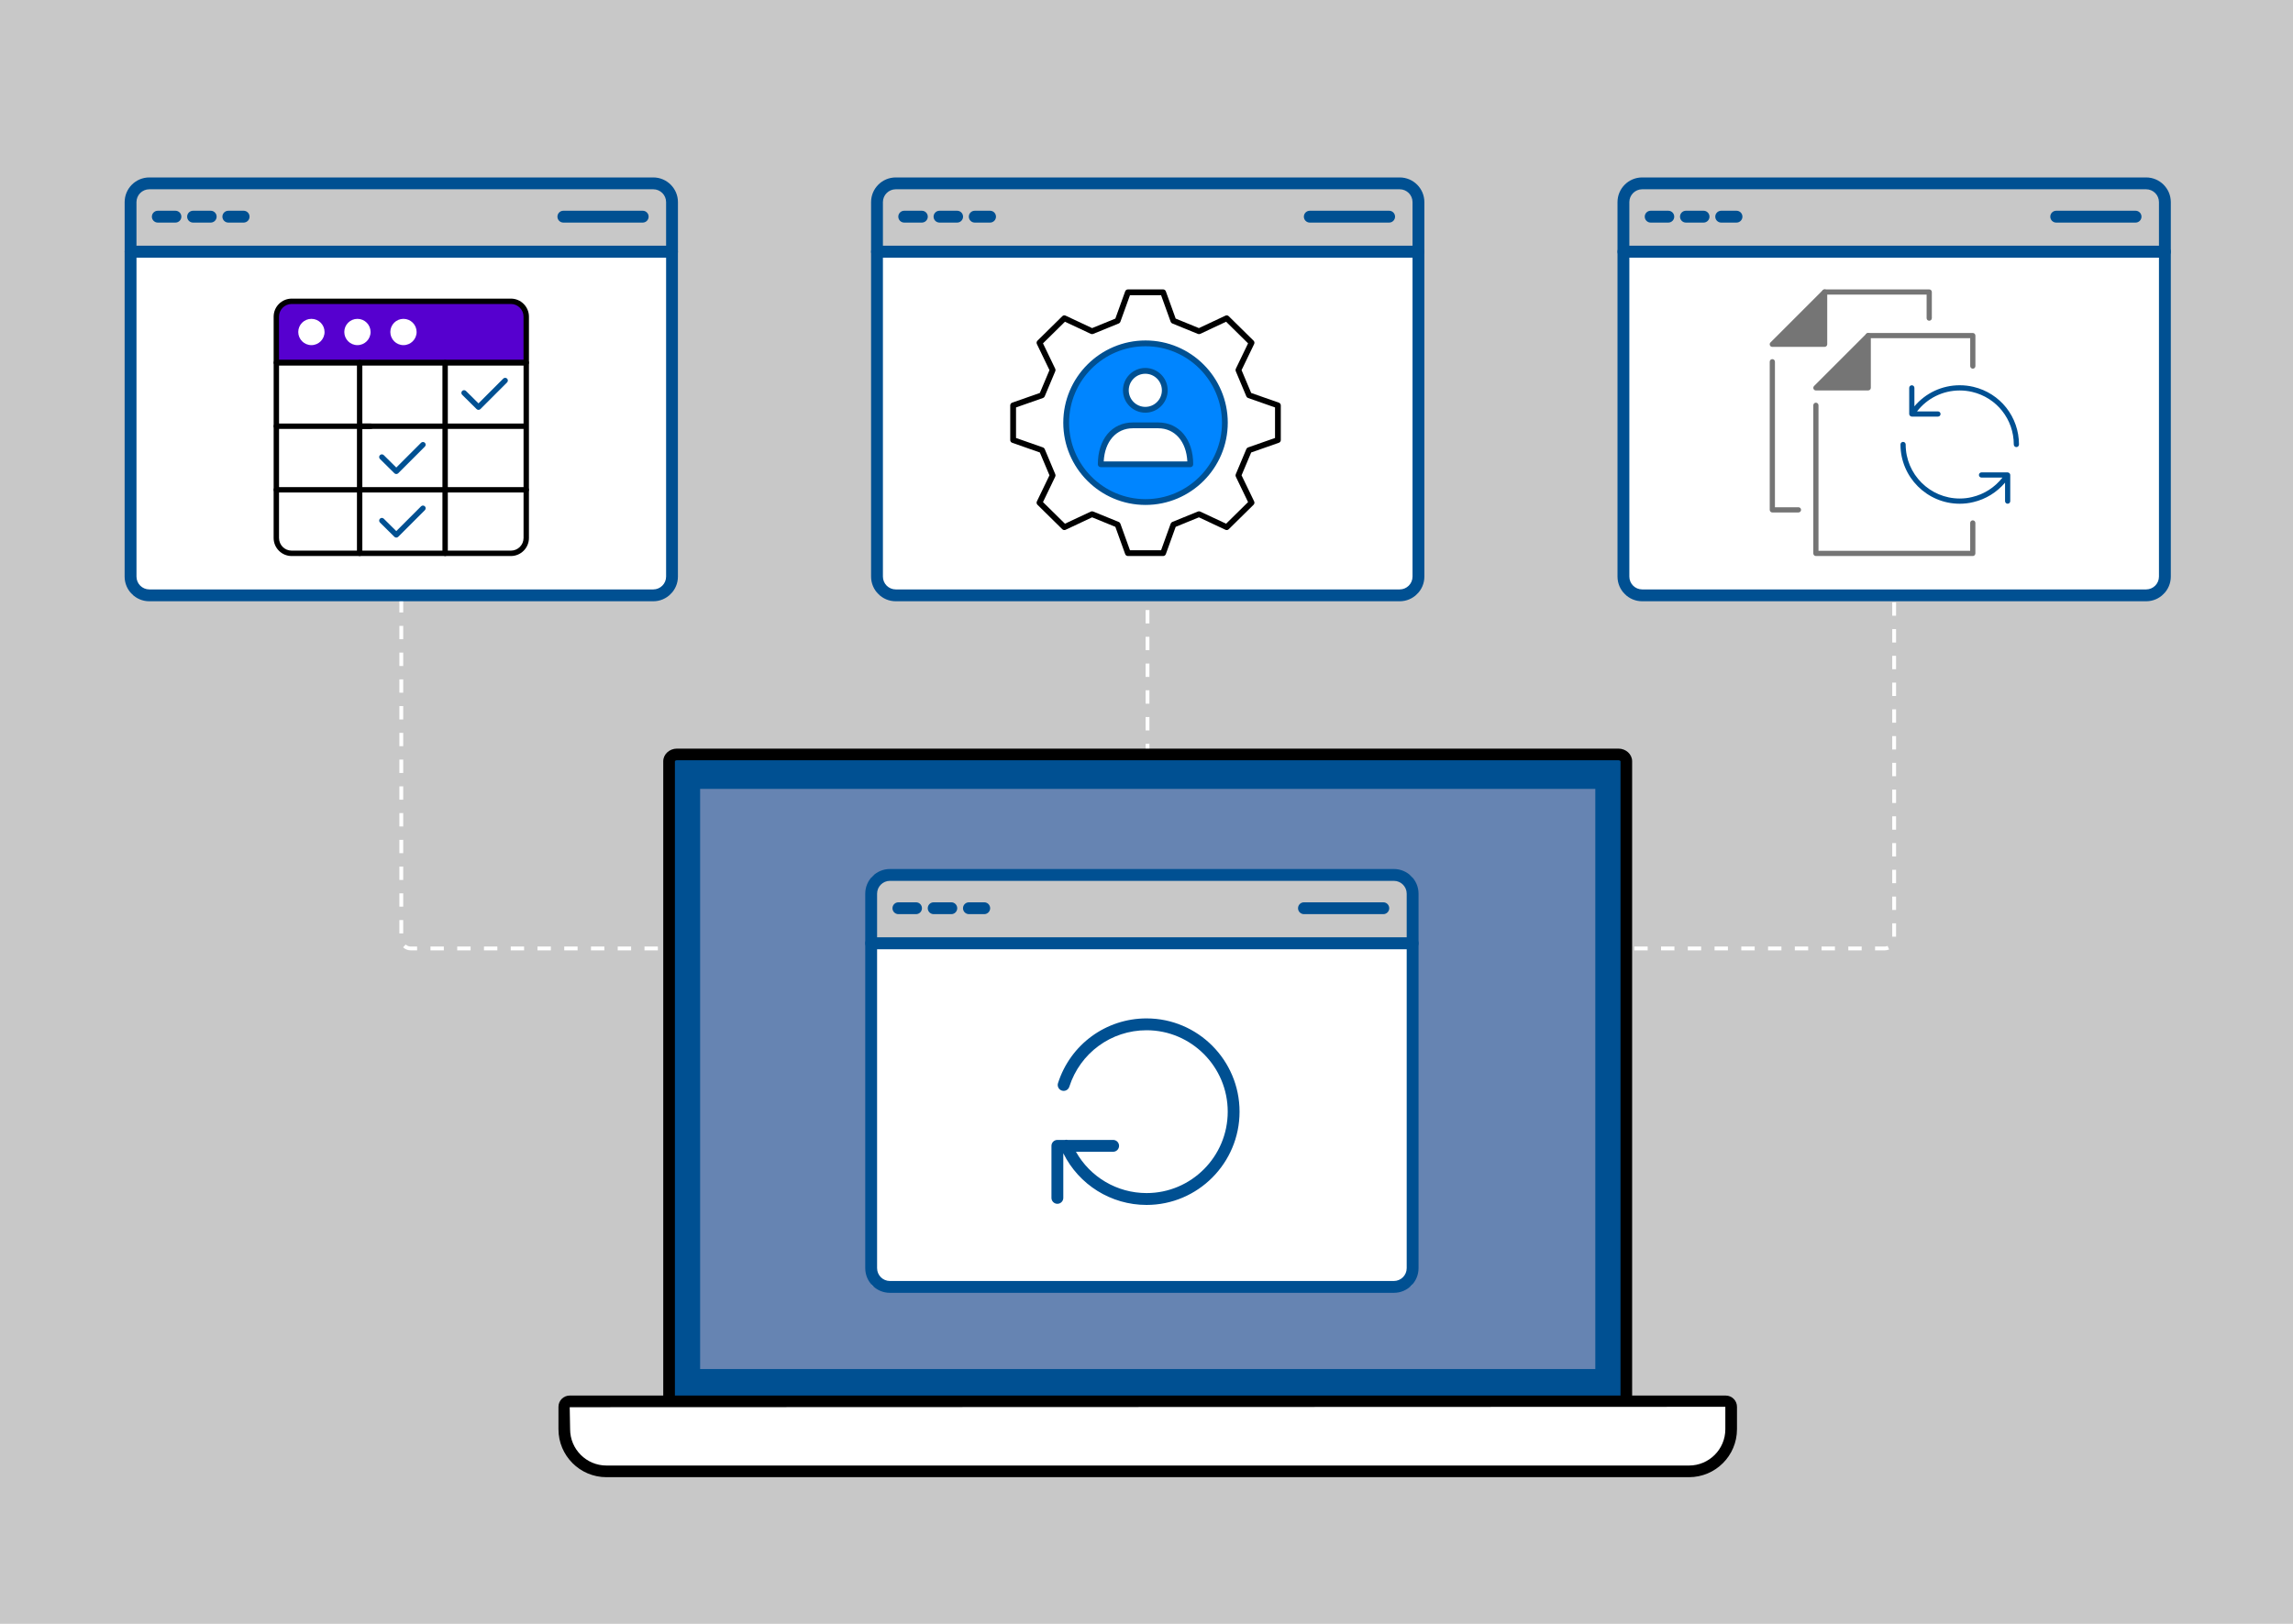 <?xml version="1.0" encoding="UTF-8"?>
<svg id="Layer_1" data-name="Layer 1" xmlns="http://www.w3.org/2000/svg" viewBox="0 0 1200 850">
  <defs>
    <style>
      .cls-1, .cls-2, .cls-3, .cls-4, .cls-5, .cls-6, .cls-7, .cls-8, .cls-9 {
        stroke-width: 0px;
      }

      .cls-2 {
        fill: #757575;
      }

      .cls-3 {
        fill: #5600cf;
      }

      .cls-4 {
        fill: #3094ff;
      }

      .cls-5 {
        fill: #c8c8c8;
      }

      .cls-6 {
        fill: #fff;
      }

      .cls-7 {
        fill: #005092;
      }

      .cls-8 {
        fill: #6684b2;
      }

      .cls-9 {
        fill: #0085ff;
      }
    </style>
  </defs>
  <rect class="cls-5" width="1200" height="850"/>
  <path class="cls-6" d="M215,497.47c-1.51,0-2.95-.56-4.06-1.59l1.36-1.47c.74.68,1.7,1.06,2.71,1.06h3.28v2h-3.28ZM986.27,497.47h-4.99v-2h4.99c.54,0,1.07-.11,1.57-.32l.79,1.84c-.74.32-1.54.48-2.35.48ZM974.28,497.47h-7v-2h7v2ZM960.28,497.47h-7v-2h7v2ZM946.28,497.47h-7v-2h7v2ZM932.28,497.47h-7v-2h7v2ZM918.28,497.47h-7v-2h7v2ZM904.28,497.47h-7v-2h7v2ZM890.28,497.47h-7v-2h7v2ZM876.28,497.47h-7v-2h7v2ZM862.28,497.47h-7v-2h7v2ZM848.28,497.47h-7v-2h7v2ZM834.28,497.47h-7v-2h7v2ZM820.28,497.47h-7v-2h7v2ZM806.28,497.47h-7v-2h7v2ZM792.28,497.47h-7v-2h7v2ZM778.28,497.47h-7v-2h7v2ZM764.28,497.47h-7v-2h7v2ZM750.28,497.47h-7v-2h7v2ZM736.28,497.47h-7v-2h7v2ZM722.28,497.47h-7v-2h7v2ZM708.28,497.47h-7v-2h7v2ZM694.28,497.47h-7v-2h7v2ZM680.28,497.47h-7v-2h7v2ZM666.28,497.47h-7v-2h7v2ZM652.28,497.47h-7v-2h7v2ZM638.28,497.47h-7v-2h7v2ZM624.28,497.47h-7v-2h7v2ZM610.28,497.47h-7v-2h7v2ZM596.28,497.47h-7v-2h7v2ZM582.28,497.47h-7v-2h7v2ZM568.28,497.47h-7v-2h7v2ZM554.28,497.47h-7v-2h7v2ZM540.28,497.47h-7v-2h7v2ZM526.28,497.47h-7v-2h7v2ZM512.28,497.47h-7v-2h7v2ZM498.28,497.47h-7v-2h7v2ZM484.28,497.47h-7v-2h7v2ZM470.28,497.47h-7v-2h7v2ZM456.28,497.47h-7v-2h7v2ZM442.28,497.47h-7v-2h7v2ZM428.28,497.47h-7v-2h7v2ZM414.28,497.47h-7v-2h7v2ZM400.28,497.47h-7v-2h7v2ZM386.28,497.47h-7v-2h7v2ZM372.28,497.47h-7v-2h7v2ZM358.28,497.47h-7v-2h7v2ZM344.28,497.47h-7v-2h7v2ZM330.28,497.47h-7v-2h7v2ZM316.28,497.47h-7v-2h7v2ZM302.28,497.47h-7v-2h7v2ZM288.28,497.47h-7v-2h7v2ZM274.28,497.47h-7v-2h7v2ZM260.28,497.47h-7v-2h7v2ZM246.28,497.47h-7v-2h7v2ZM232.28,497.47h-7v-2h7v2ZM992.27,490.31h-2v-7h2v7ZM211.01,488.6h-2v-7h2v7ZM992.27,476.31h-2v-7h2v7ZM211.01,474.6h-2v-7h2v7ZM992.27,462.31h-2v-7h2v7ZM211.01,460.6h-2v-7h2v7ZM992.27,448.31h-2v-7h2v7ZM211.01,446.6h-2v-7h2v7ZM992.27,434.31h-2v-7h2v7ZM211.01,432.6h-2v-7h2v7ZM992.27,420.31h-2v-7h2v7ZM211.01,418.6h-2v-7h2v7ZM992.27,406.31h-2v-7h2v7ZM211.01,404.6h-2v-7h2v7ZM992.27,392.31h-2v-7h2v7ZM211.01,390.6h-2v-7h2v7ZM992.27,378.31h-2v-7h2v7ZM211.01,376.6h-2v-7h2v7ZM992.27,364.31h-2v-7h2v7ZM211.01,362.6h-2v-7h2v7ZM992.27,350.31h-2v-7h2v7ZM211.01,348.6h-2v-7h2v7ZM992.27,336.31h-2v-7h2v7ZM211.01,334.6h-2v-7h2v7ZM992.27,322.31h-2v-7h2v7ZM211.01,320.6h-2v-7h2v7ZM992.27,308.31h-2v-7h2v7ZM211.01,306.6h-2v-7h2v7Z"/>
  <path class="cls-6" d="M601.53,550.33h-2v-7h2v7ZM601.53,536.33h-2v-7h2v7ZM601.53,522.33h-2v-7h2v7ZM601.53,508.33h-2v-7h2v7ZM601.53,494.33h-2v-7h2v7ZM601.53,480.33h-2v-7h2v7ZM601.53,466.33h-2v-7h2v7ZM601.53,452.33h-2v-7h2v7ZM601.53,438.33h-2v-7h2v7ZM601.53,424.33h-2v-7h2v7ZM601.53,410.33h-2v-7h2v7ZM601.53,396.33h-2v-7h2v7ZM601.53,382.33h-2v-7h2v7ZM601.53,368.33h-2v-7h2v7ZM601.53,354.33h-2v-7h2v7ZM601.53,340.33h-2v-7h2v7ZM601.53,326.33h-2v-7h2v7ZM601.53,312.33h-2v-7h2v7ZM601.53,298.33h-2v-7h2v7ZM601.53,284.33h-2v-7h2v7ZM601.53,270.33h-2v-7h2v7ZM601.53,256.33h-2v-7h2v7ZM601.53,242.33h-2v-7h2v7ZM601.53,228.33h-2v-7h2v7ZM601.53,214.33h-2v-1.89h2v1.89Z"/>
  <g>
    <g>
      <g>
        <path class="cls-7" d="M851.11,733.55v-335.06c0-1.98-1.85-3.59-4.14-3.59h-492.67c-2.29,0-4.14,1.61-4.14,3.59v335.06"/>
        <path class="cls-1" d="M851.11,736.6c-1.68,0-3.05-1.37-3.05-3.05v-335.06c0-.14-.39-.54-1.1-.54h-492.67c-.7,0-1.09.4-1.09.54v335.06c0,1.68-1.37,3.05-3.05,3.05s-3.05-1.37-3.05-3.05v-335.06c0-3.66,3.22-6.63,7.19-6.63h492.67c3.97,0,7.19,2.98,7.19,6.63v335.06c0,1.68-1.37,3.05-3.05,3.05Z"/>
      </g>
      <rect class="cls-8" x="366.4" y="412.94" width="468.48" height="303.68"/>
      <g>
        <path class="cls-6" d="M317.67,733.55h570.72c9.7,0,17.58,7.88,17.58,17.58v19.05H295.85c-.3,0-.54-.24-.54-.54v-13.73c0-12.34,10.02-22.36,22.36-22.36Z" transform="translate(1201.27 1503.73) rotate(180)"/>
        <path class="cls-1" d="M883.91,773.23H317.37c-13.87,0-25.11-11.24-25.11-25.11v-11.73c0-3.25,2.64-5.89,5.89-5.89h604.98c3.25,0,5.89,2.64,5.89,5.89v11.73c0,13.87-11.24,25.11-25.11,25.11ZM902.92,736.39l-604.77.21.21,11.52c0,10.48,8.53,19.01,19.01,19.01h566.54c10.5,0,19.01-8.51,19.01-19.01v-11.73Z"/>
      </g>
    </g>
    <g>
      <g>
        <path class="cls-6" d="M455.91,493.78h283.36v177.48c0,1.31-1.06,2.37-2.37,2.37h-278.62c-1.31,0-2.37-1.06-2.37-2.37v-177.48h0Z"/>
        <path class="cls-7" d="M729.46,676.73h-263.74c-7.12,0-12.91-5.79-12.91-12.91v-170.05c0-1.71,1.39-3.1,3.1-3.1h283.36c1.71,0,3.1,1.39,3.1,3.1v170.05c0,7.12-5.79,12.91-12.91,12.91ZM459.01,496.88v166.94c0,3.7,3.01,6.71,6.71,6.71h263.74c3.7,0,6.71-3.01,6.71-6.71v-166.94h-277.16Z"/>
      </g>
      <g>
        <path class="cls-5" d="M458.28,457.98h278.62c1.31,0,2.37,1.06,2.37,2.37v33.36h-283.36v-33.36c0-1.31,1.06-2.37,2.37-2.37Z"/>
        <path class="cls-7" d="M739.27,496.81h-283.36c-1.71,0-3.1-1.39-3.1-3.1v-25.92c0-7.12,5.79-12.91,12.91-12.91h263.74c7.12,0,12.91,5.79,12.91,12.91v25.92c0,1.71-1.39,3.1-3.1,3.1ZM459.01,490.61h277.16v-22.82c0-3.7-3.01-6.71-6.71-6.71h-263.74c-3.7,0-6.71,3.01-6.71,6.71v22.82Z"/>
      </g>
      <path class="cls-7" d="M479.39,478.51h-9.23c-1.71,0-3.1-1.39-3.1-3.1s1.39-3.1,3.1-3.1h9.23c1.71,0,3.1,1.39,3.1,3.1s-1.39,3.1-3.1,3.1Z"/>
      <path class="cls-7" d="M497.85,478.51h-9.23c-1.71,0-3.1-1.39-3.1-3.1s1.39-3.1,3.1-3.1h9.23c1.71,0,3.1,1.39,3.1,3.1s-1.39,3.1-3.1,3.1Z"/>
      <path class="cls-7" d="M515.08,478.51h-8.01c-1.71,0-3.1-1.39-3.1-3.1s1.39-3.1,3.1-3.1h8.01c1.71,0,3.1,1.39,3.1,3.1s-1.39,3.1-3.1,3.1Z"/>
      <path class="cls-7" d="M723.93,478.51h-41.53c-1.71,0-3.1-1.39-3.1-3.1s1.39-3.1,3.1-3.1h41.53c1.71,0,3.1,1.39,3.1,3.1s-1.39,3.1-3.1,3.1Z"/>
      <path class="cls-7" d="M600.04,533.08c-21.24,0-39.87,13.62-46.35,33.89-.53,1.63.38,3.38,2.01,3.9,1.66.53,3.38-.38,3.9-2.01,5.66-17.69,21.92-29.58,40.45-29.58,23.41,0,42.46,19.12,42.46,42.62s-19.05,42.61-42.46,42.61c-15.46,0-29.49-8.34-36.97-21.62h19.46c1.71,0,3.1-1.39,3.1-3.1s-1.39-3.1-3.1-3.1h-23.75c-.48-.12-.98-.12-1.48,0h-3.95c-1.71,0-3.1,1.39-3.1,3.1v27.24c0,1.71,1.39,3.1,3.1,3.1s3.1-1.39,3.1-3.1v-23.36c8.2,16.53,24.98,27.05,43.57,27.05,26.84,0,48.67-21.9,48.67-48.82s-21.83-48.82-48.67-48.82Z"/>
    </g>
  </g>
  <g>
    <g>
      <g>
        <path class="cls-6" d="M68.33,131.78h283.36v177.48c0,1.31-1.06,2.37-2.37,2.37H70.7c-1.31,0-2.37-1.06-2.37-2.37v-177.48h0Z"/>
        <path class="cls-7" d="M341.88,314.73H78.13c-7.12,0-12.91-5.79-12.91-12.91v-170.05c0-1.71,1.39-3.1,3.1-3.1h283.36c1.71,0,3.1,1.39,3.1,3.1v170.05c0,7.12-5.79,12.91-12.91,12.91ZM71.43,134.88v166.94c0,3.7,3.01,6.71,6.71,6.71h263.74c3.7,0,6.71-3.01,6.71-6.71v-166.94H71.43Z"/>
      </g>
      <g>
        <path class="cls-5" d="M70.7,95.98h278.62c1.31,0,2.37,1.06,2.37,2.37v33.36H68.33v-33.36c0-1.31,1.06-2.37,2.37-2.37Z"/>
        <path class="cls-7" d="M351.69,134.81H68.33c-1.71,0-3.1-1.39-3.1-3.1v-25.92c0-7.12,5.79-12.91,12.91-12.91h263.74c7.12,0,12.91,5.79,12.91,12.91v25.92c0,1.71-1.39,3.1-3.1,3.1ZM71.43,128.61h277.16v-22.82c0-3.7-3.01-6.71-6.71-6.71H78.13c-3.7,0-6.71,3.01-6.71,6.71v22.82Z"/>
      </g>
      <path class="cls-7" d="M91.81,116.51h-9.23c-1.71,0-3.1-1.39-3.1-3.1s1.39-3.1,3.1-3.1h9.23c1.71,0,3.1,1.39,3.1,3.1s-1.39,3.1-3.1,3.1Z"/>
      <path class="cls-7" d="M110.27,116.51h-9.23c-1.71,0-3.1-1.39-3.1-3.1s1.39-3.1,3.1-3.1h9.23c1.71,0,3.1,1.39,3.1,3.1s-1.39,3.1-3.1,3.1Z"/>
      <path class="cls-7" d="M127.5,116.51h-8.01c-1.71,0-3.1-1.39-3.1-3.1s1.39-3.1,3.1-3.1h8.01c1.71,0,3.1,1.39,3.1,3.1s-1.39,3.1-3.1,3.1Z"/>
      <path class="cls-7" d="M336.35,116.51h-41.53c-1.71,0-3.1-1.39-3.1-3.1s1.39-3.1,3.1-3.1h41.53c1.71,0,3.1,1.39,3.1,3.1s-1.39,3.1-3.1,3.1Z"/>
    </g>
    <g>
      <path class="cls-3" d="M267.37,157.71h-114.72c-4.44,0-8.03,3.59-8.03,8.03v24.09h130.78v-24.09c0-4.44-3.6-8.03-8.03-8.03ZM162.97,180.66c-3.81,0-6.88-3.09-6.88-6.88s3.07-6.88,6.88-6.88,6.88,3.09,6.88,6.88-3.09,6.88-6.88,6.88ZM187.06,180.66c-3.81,0-6.88-3.09-6.88-6.88s3.07-6.88,6.88-6.88,6.88,3.09,6.88,6.88-3.09,6.88-6.88,6.88ZM211.15,180.66c-3.81,0-6.88-3.09-6.88-6.88s3.07-6.88,6.88-6.88,6.88,3.09,6.88,6.88-3.09,6.88-6.88,6.88Z"/>
      <path class="cls-1" d="M275.4,191.25h-130.78c-.78,0-1.41-.63-1.41-1.41v-24.09c0-5.21,4.24-9.44,9.44-9.44h114.72c5.21,0,9.44,4.24,9.44,9.44v24.09c0,.78-.63,1.41-1.41,1.41ZM146.02,188.42h127.96v-22.68c0-3.65-2.97-6.62-6.62-6.62h-114.72c-3.65,0-6.62,2.97-6.62,6.62v22.68Z"/>
    </g>
    <path class="cls-1" d="M267.37,291.05h-34.42c-.78,0-1.41-.63-1.41-1.41v-33.27c0-.78.63-1.41,1.41-1.41h42.45c.78,0,1.41.63,1.41,1.41v25.24c0,5.21-4.23,9.44-9.44,9.44ZM234.36,288.23h33.01c3.65,0,6.62-2.97,6.62-6.62v-23.83h-39.63v30.45Z"/>
    <path class="cls-1" d="M188.21,257.78h-43.59c-.78,0-1.41-.63-1.41-1.41v-33.27c0-.78.63-1.41,1.41-1.41h43.59c.78,0,1.41.63,1.41,1.41v33.27c0,.78-.63,1.41-1.41,1.41ZM146.03,254.96h40.77v-30.45h-40.77v30.45Z"/>
    <path class="cls-1" d="M188.21,224.51c-.78,0-1.41-.63-1.41-1.41v-31.86h-40.77v31.86c0,.78-.63,1.41-1.41,1.41s-1.41-.63-1.41-1.41v-33.27c0-.78.63-1.41,1.41-1.41h43.59c.78,0,1.41.63,1.41,1.41v33.27c0,.78-.63,1.41-1.41,1.41Z"/>
    <path class="cls-1" d="M232.95,291.05h-80.31c-5.21,0-9.44-4.23-9.44-9.44v-25.24c0-.78.63-1.41,1.41-1.41s1.41.63,1.41,1.41v25.24c0,3.65,2.97,6.62,6.62,6.62h80.31c.78,0,1.41.63,1.41,1.41s-.63,1.41-1.41,1.41Z"/>
    <path class="cls-1" d="M275.4,257.78c-.78,0-1.41-.63-1.41-1.41v-65.13h-39.63v31.86c0,.78-.63,1.41-1.41,1.41h-44.74c-.78,0-1.41-.63-1.41-1.41s.63-1.41,1.41-1.41h43.33v-31.86c0-.78.63-1.41,1.41-1.41h42.45c.78,0,1.41.63,1.41,1.41v66.54c0,.78-.63,1.41-1.41,1.41Z"/>
    <path class="cls-1" d="M232.95,191.24h-44.74c-.78,0-1.41-.63-1.41-1.41s.63-1.41,1.41-1.41h44.74c.78,0,1.41.63,1.41,1.41s-.63,1.41-1.41,1.41Z"/>
    <path class="cls-1" d="M232.95,257.78c-.78,0-1.41-.63-1.41-1.41v-33.27c0-.78.63-1.41,1.41-1.41s1.41.63,1.41,1.41v33.27c0,.78-.63,1.41-1.41,1.41Z"/>
    <path class="cls-1" d="M188.21,291.05c-.78,0-1.41-.63-1.41-1.41v-33.27c0-.78.63-1.41,1.41-1.41s1.41.63,1.41,1.41v33.27c0,.78-.63,1.41-1.41,1.41Z"/>
    <path class="cls-1" d="M232.95,257.78h-44.74c-.78,0-1.41-.63-1.41-1.41s.63-1.41,1.41-1.41h44.74c.78,0,1.41.63,1.41,1.41s-.63,1.41-1.41,1.41Z"/>
    <path class="cls-1" d="M194.07,224.51h-5.86c-.78,0-1.41-.63-1.41-1.41s.63-1.41,1.41-1.41h5.86c.78,0,1.41.63,1.41,1.41s-.63,1.41-1.41,1.41Z"/>
    <path class="cls-1" d="M274.25,224.51h-41.3c-.78,0-1.41-.63-1.41-1.41s.63-1.41,1.41-1.41h41.3c.78,0,1.41.63,1.41,1.41s-.63,1.41-1.41,1.41Z"/>
    <path class="cls-7" d="M250.4,214.54c-.36,0-.72-.14-.99-.41l-7.55-7.48c-.55-.55-.56-1.44,0-2,.55-.55,1.44-.56,2,0l6.55,6.49,12.96-12.96c.55-.55,1.44-.55,2,0s.55,1.44,0,2l-13.95,13.95c-.28.28-.64.41-1,.41Z"/>
    <path class="cls-7" d="M207.38,248.13c-.36,0-.72-.14-.99-.41l-7.55-7.48c-.55-.55-.56-1.44,0-2,.55-.55,1.44-.56,2,0l6.55,6.49,12.96-12.96c.55-.55,1.44-.55,2,0s.55,1.44,0,2l-13.95,13.95c-.28.28-.64.41-1,.41Z"/>
    <path class="cls-7" d="M207.38,281.4c-.36,0-.72-.14-.99-.41l-7.55-7.48c-.55-.55-.56-1.44,0-2,.55-.55,1.44-.56,2,0l6.55,6.49,12.96-12.96c.55-.55,1.44-.55,2,0s.55,1.44,0,2l-13.95,13.95c-.28.28-.64.41-1,.41Z"/>
  </g>
  <g>
    <g>
      <g>
        <path class="cls-6" d="M849.59,131.78h283.36v177.48c0,1.31-1.06,2.37-2.37,2.37h-278.62c-1.31,0-2.37-1.06-2.37-2.37v-177.48h0Z"/>
        <path class="cls-7" d="M1123.14,314.73h-263.74c-7.12,0-12.91-5.79-12.91-12.91v-170.05c0-1.71,1.39-3.1,3.1-3.1h283.36c1.71,0,3.1,1.39,3.1,3.1v170.05c0,7.12-5.79,12.91-12.91,12.91ZM852.69,134.88v166.94c0,3.7,3.01,6.71,6.71,6.71h263.74c3.7,0,6.71-3.01,6.71-6.71v-166.94h-277.16Z"/>
      </g>
      <g>
        <path class="cls-5" d="M851.96,95.98h278.62c1.31,0,2.37,1.06,2.37,2.37v33.36h-283.36v-33.36c0-1.31,1.06-2.37,2.37-2.37Z"/>
        <path class="cls-7" d="M1132.95,134.81h-283.36c-1.71,0-3.1-1.39-3.1-3.1v-25.92c0-7.12,5.79-12.91,12.91-12.91h263.74c7.12,0,12.91,5.79,12.91,12.91v25.92c0,1.71-1.39,3.1-3.1,3.1ZM852.69,128.61h277.16v-22.82c0-3.7-3.01-6.71-6.71-6.71h-263.74c-3.7,0-6.71,3.01-6.71,6.71v22.82Z"/>
      </g>
      <path class="cls-7" d="M873.08,116.51h-9.23c-1.71,0-3.1-1.39-3.1-3.1s1.39-3.1,3.1-3.1h9.23c1.71,0,3.1,1.39,3.1,3.1s-1.39,3.1-3.1,3.1Z"/>
      <path class="cls-7" d="M891.53,116.51h-9.23c-1.71,0-3.1-1.39-3.1-3.1s1.39-3.1,3.1-3.1h9.23c1.71,0,3.1,1.39,3.1,3.1s-1.39,3.1-3.1,3.1Z"/>
      <path class="cls-7" d="M908.77,116.51h-8.01c-1.71,0-3.1-1.39-3.1-3.1s1.39-3.1,3.1-3.1h8.01c1.71,0,3.1,1.39,3.1,3.1s-1.39,3.1-3.1,3.1Z"/>
      <path class="cls-7" d="M1117.61,116.51h-41.53c-1.71,0-3.1-1.39-3.1-3.1s1.39-3.1,3.1-3.1h41.53c1.71,0,3.1,1.39,3.1,3.1s-1.39,3.1-3.1,3.1Z"/>
    </g>
    <g>
      <g>
        <polygon class="cls-6" points="950.32 266.88 941.2 266.88 927.51 266.88 927.51 189.33 927.51 180.21 954.88 180.21 954.88 152.84 1009.62 152.84 1009.62 166.53 1009.62 175.65 977.69 175.65 950.32 203.02 950.32 212.14 950.32 266.88"/>
        <polygon class="cls-4" points="954.88 152.84 954.88 180.21 927.51 180.21 954.88 152.84"/>
        <polygon class="cls-4" points="977.69 175.65 977.69 203.02 950.32 203.02 977.69 175.65"/>
      </g>
      <path class="cls-2" d="M977.69,204.38h-27.37c-.55,0-1.05-.33-1.26-.84-.21-.51-.09-1.1.3-1.49l27.37-27.37c.39-.39.98-.51,1.49-.3s.84.71.84,1.26v27.37c0,.75-.61,1.36-1.36,1.36Z"/>
      <path class="cls-2" d="M1032.43,291.05h-82.11c-.75,0-1.36-.61-1.36-1.36v-77.55c0-.75.61-1.36,1.36-1.36s1.36.61,1.36,1.36v76.18h79.38v-14.6c0-.75.61-1.36,1.36-1.36s1.36.61,1.36,1.36v15.97c0,.75-.61,1.36-1.36,1.36Z"/>
      <path class="cls-2" d="M1032.43,192.98c-.75,0-1.36-.61-1.36-1.36v-14.6h-53.38c-.75,0-1.36-.61-1.36-1.36s.61-1.36,1.36-1.36h54.74c.75,0,1.36.61,1.36,1.36v15.97c0,.75-.61,1.36-1.36,1.36Z"/>
      <path class="cls-2" d="M954.88,181.58h-27.37c-.55,0-1.05-.33-1.26-.84-.21-.51-.09-1.1.3-1.49l27.37-27.37c.39-.39.98-.51,1.49-.3.51.21.84.71.84,1.26v27.37c0,.75-.61,1.36-1.36,1.36Z"/>
      <path class="cls-2" d="M941.2,268.25h-13.68c-.75,0-1.36-.61-1.36-1.36v-77.55c0-.75.61-1.36,1.36-1.36s1.36.61,1.36,1.36v76.18h12.32c.75,0,1.36.61,1.36,1.36s-.61,1.36-1.36,1.36Z"/>
      <path class="cls-2" d="M1009.62,167.89c-.75,0-1.36-.61-1.36-1.36v-12.32h-53.37c-.75,0-1.36-.61-1.36-1.36s.61-1.36,1.36-1.36h54.74c.75,0,1.36.61,1.36,1.36v13.68c0,.75-.61,1.36-1.36,1.36Z"/>
      <g>
        <path class="cls-7" d="M1032.75,202.49c-2.32-.55-4.73-.83-7.16-.83-9.26,0-17.87,4.06-23.72,11.03v-9.66c0-.75-.61-1.36-1.36-1.36s-1.36.61-1.36,1.36v13.68c0,.67.56,1.23,1.21,1.34.01,0,.03,0,.04,0,.07,0,.13.02.2.02h13.59c.75,0,1.36-.61,1.36-1.36s-.61-1.36-1.36-1.36h-10.95c5.34-6.9,13.51-10.96,22.35-10.96,2.22,0,4.42.26,6.53.76,12.81,3.02,21.76,14.34,21.76,27.52,0,.75.61,1.36,1.36,1.36s1.36-.61,1.36-1.36c0-14.46-9.81-26.87-23.85-30.18Z"/>
        <path class="cls-7" d="M1050.82,247.29s-.02,0-.03,0c-.07-.01-.14-.02-.21-.02h-13.59c-.75,0-1.36.61-1.36,1.36s.61,1.36,1.36,1.36h10.96c-3.95,5.08-9.6,8.73-15.85,10.18-2.07.52-4.26.78-6.51.78-15.6,0-28.29-12.69-28.29-28.29,0-.75-.61-1.36-1.36-1.36s-1.36.61-1.36,1.36c0,17.1,13.91,31.02,31.01,31.02,2.48,0,4.89-.29,7.15-.86,6.44-1.49,12.29-5.12,16.57-10.18v9.68c0,.75.61,1.36,1.36,1.36s1.36-.61,1.36-1.36v-13.69c0-.67-.56-1.23-1.22-1.34Z"/>
      </g>
    </g>
  </g>
  <g>
    <g>
      <g>
        <path class="cls-6" d="M458.96,131.78h283.36v177.48c0,1.31-1.06,2.37-2.37,2.37h-278.62c-1.31,0-2.37-1.06-2.37-2.37v-177.48h0Z"/>
        <path class="cls-7" d="M732.51,314.73h-263.74c-7.12,0-12.91-5.79-12.91-12.91v-170.05c0-1.71,1.39-3.1,3.1-3.1h283.36c1.71,0,3.1,1.39,3.1,3.1v170.05c0,7.12-5.79,12.91-12.91,12.91ZM462.06,134.88v166.94c0,3.7,3.01,6.71,6.71,6.71h263.74c3.7,0,6.71-3.01,6.71-6.71v-166.94h-277.16Z"/>
      </g>
      <g>
        <path class="cls-5" d="M461.33,95.98h278.62c1.31,0,2.37,1.06,2.37,2.37v33.36h-283.36v-33.36c0-1.31,1.06-2.37,2.37-2.37Z"/>
        <path class="cls-7" d="M742.32,134.81h-283.36c-1.71,0-3.1-1.39-3.1-3.1v-25.92c0-7.12,5.79-12.91,12.91-12.91h263.74c7.12,0,12.91,5.79,12.91,12.91v25.92c0,1.71-1.39,3.1-3.1,3.1ZM462.06,128.61h277.16v-22.82c0-3.7-3.01-6.71-6.71-6.71h-263.74c-3.7,0-6.71,3.01-6.71,6.71v22.82Z"/>
      </g>
      <path class="cls-7" d="M482.44,116.51h-9.23c-1.71,0-3.1-1.39-3.1-3.1s1.39-3.1,3.1-3.1h9.23c1.71,0,3.1,1.39,3.1,3.1s-1.39,3.1-3.1,3.1Z"/>
      <path class="cls-7" d="M500.9,116.51h-9.23c-1.71,0-3.1-1.39-3.1-3.1s1.39-3.1,3.1-3.1h9.23c1.71,0,3.1,1.39,3.1,3.1s-1.39,3.1-3.1,3.1Z"/>
      <path class="cls-7" d="M518.13,116.51h-8.01c-1.71,0-3.1-1.39-3.1-3.1s1.39-3.1,3.1-3.1h8.01c1.71,0,3.1,1.39,3.1,3.1s-1.39,3.1-3.1,3.1Z"/>
      <path class="cls-7" d="M726.98,116.51h-41.53c-1.71,0-3.1-1.39-3.1-3.1s1.39-3.1,3.1-3.1h41.53c1.71,0,3.1,1.39,3.1,3.1s-1.39,3.1-3.1,3.1Z"/>
    </g>
    <g>
      <path class="cls-1" d="M608.69,291.05h-18.41c-.64,0-1.21-.4-1.43-1l-5.15-14.28-12.16-4.97-13.89,6.52c-.57.27-1.25.15-1.71-.29l-13.01-12.82c-.46-.46-.58-1.15-.3-1.74l6.59-13.67-5.03-11.95-14.48-5.08c-.61-.21-1.02-.79-1.02-1.43v-18.14c0-.64.41-1.22,1.02-1.43l14.48-5.08,5.03-11.95-6.59-13.67c-.28-.58-.16-1.28.3-1.74l13.01-12.82c.45-.45,1.14-.56,1.71-.29l13.89,6.52,12.16-4.97,5.15-14.28c.22-.6.79-1,1.43-1h18.41c.64,0,1.21.4,1.43,1l5.15,14.28,12.16,4.97,13.89-6.52c.57-.27,1.25-.16,1.71.29l13.01,12.82c.46.46.58,1.15.3,1.74l-6.59,13.67,5.03,11.95,14.48,5.08c.61.21,1.02.79,1.02,1.43v18.14c0,.64-.41,1.22-1.02,1.43l-14.48,5.08-5.03,11.95,6.59,13.67c.28.58.16,1.28-.3,1.74l-13.01,12.82c-.46.45-1.14.56-1.71.29l-13.89-6.52-12.16,4.97-5.15,14.28c-.22.6-.79,1-1.43,1ZM591.35,288.02h16.28l5.02-13.91c.14-.4.45-.73.85-.89l13.4-5.47c.39-.16.83-.15,1.22.03l13.54,6.35,11.49-11.32-6.41-13.31c-.19-.39-.2-.85-.03-1.25l5.55-13.21c.17-.4.49-.7.9-.84l14.1-4.94v-15.99l-14.1-4.94c-.4-.14-.73-.45-.9-.84l-5.55-13.2c-.17-.4-.16-.86.03-1.25l6.41-13.31-11.49-11.32-13.54,6.35c-.38.18-.83.19-1.22.03l-13.4-5.47c-.4-.16-.71-.49-.85-.89l-5.02-13.91h-16.28l-5.02,13.91c-.14.4-.45.73-.85.89l-13.4,5.47c-.39.16-.83.15-1.22-.03l-13.54-6.35-11.49,11.32,6.41,13.31c.19.39.2.85.03,1.25l-5.55,13.2c-.17.4-.49.7-.9.84l-14.1,4.94v15.99l14.1,4.94c.4.14.73.45.9.84l5.55,13.21c.17.4.16.86-.03,1.25l-6.41,13.31,11.49,11.32,13.54-6.35c.38-.18.82-.19,1.22-.03l13.4,5.47c.4.16.71.49.85.89l5.02,13.91ZM584.9,167.91h.02-.02Z"/>
      <g>
        <ellipse class="cls-9" cx="599.49" cy="221.27" rx="41.52" ry="41.53"/>
        <path class="cls-7" d="M599.49,264.31c-23.73,0-43.04-19.31-43.04-43.05s19.31-43.05,43.04-43.05,43.04,19.31,43.04,43.05-19.31,43.05-43.04,43.05ZM599.49,181.25c-22.06,0-40,17.95-40,40.01s17.95,40.01,40,40.01,40.01-17.95,40.01-40.01-17.95-40.01-40.01-40.01Z"/>
      </g>
      <g>
        <g>
          <path class="cls-6" d="M599.38,194.12c-5.63,0-10.19,4.58-10.19,10.19s4.58,10.19,10.19,10.19,10.19-4.58,10.19-10.19-4.58-10.19-10.19-10.19Z"/>
          <path class="cls-7" d="M599.38,216.02c-6.45,0-11.7-5.25-11.7-11.71s5.25-11.71,11.7-11.71,11.71,5.25,11.71,11.71-5.25,11.71-11.71,11.71ZM599.38,195.64c-4.78,0-8.67,3.89-8.67,8.67s3.89,8.67,8.67,8.67,8.67-3.89,8.67-8.67-3.89-8.67-8.67-8.67Z"/>
        </g>
        <g>
          <path class="cls-6" d="M606.09,222.65c9.93,0,16.83,7.99,16.83,20.38h-46.87c0-12.39,6.91-20.38,16.83-20.38h13.2Z"/>
          <path class="cls-7" d="M622.92,244.55h-46.86c-.84,0-1.52-.68-1.52-1.52,0-13.1,7.37-21.9,18.35-21.9h13.2c10.98,0,18.35,8.8,18.35,21.9,0,.84-.68,1.52-1.52,1.52ZM577.61,241.52h43.76c-.53-10.44-6.53-17.35-15.28-17.35h-13.2c-8.74,0-14.75,6.91-15.28,17.35Z"/>
        </g>
      </g>
    </g>
  </g>
</svg>